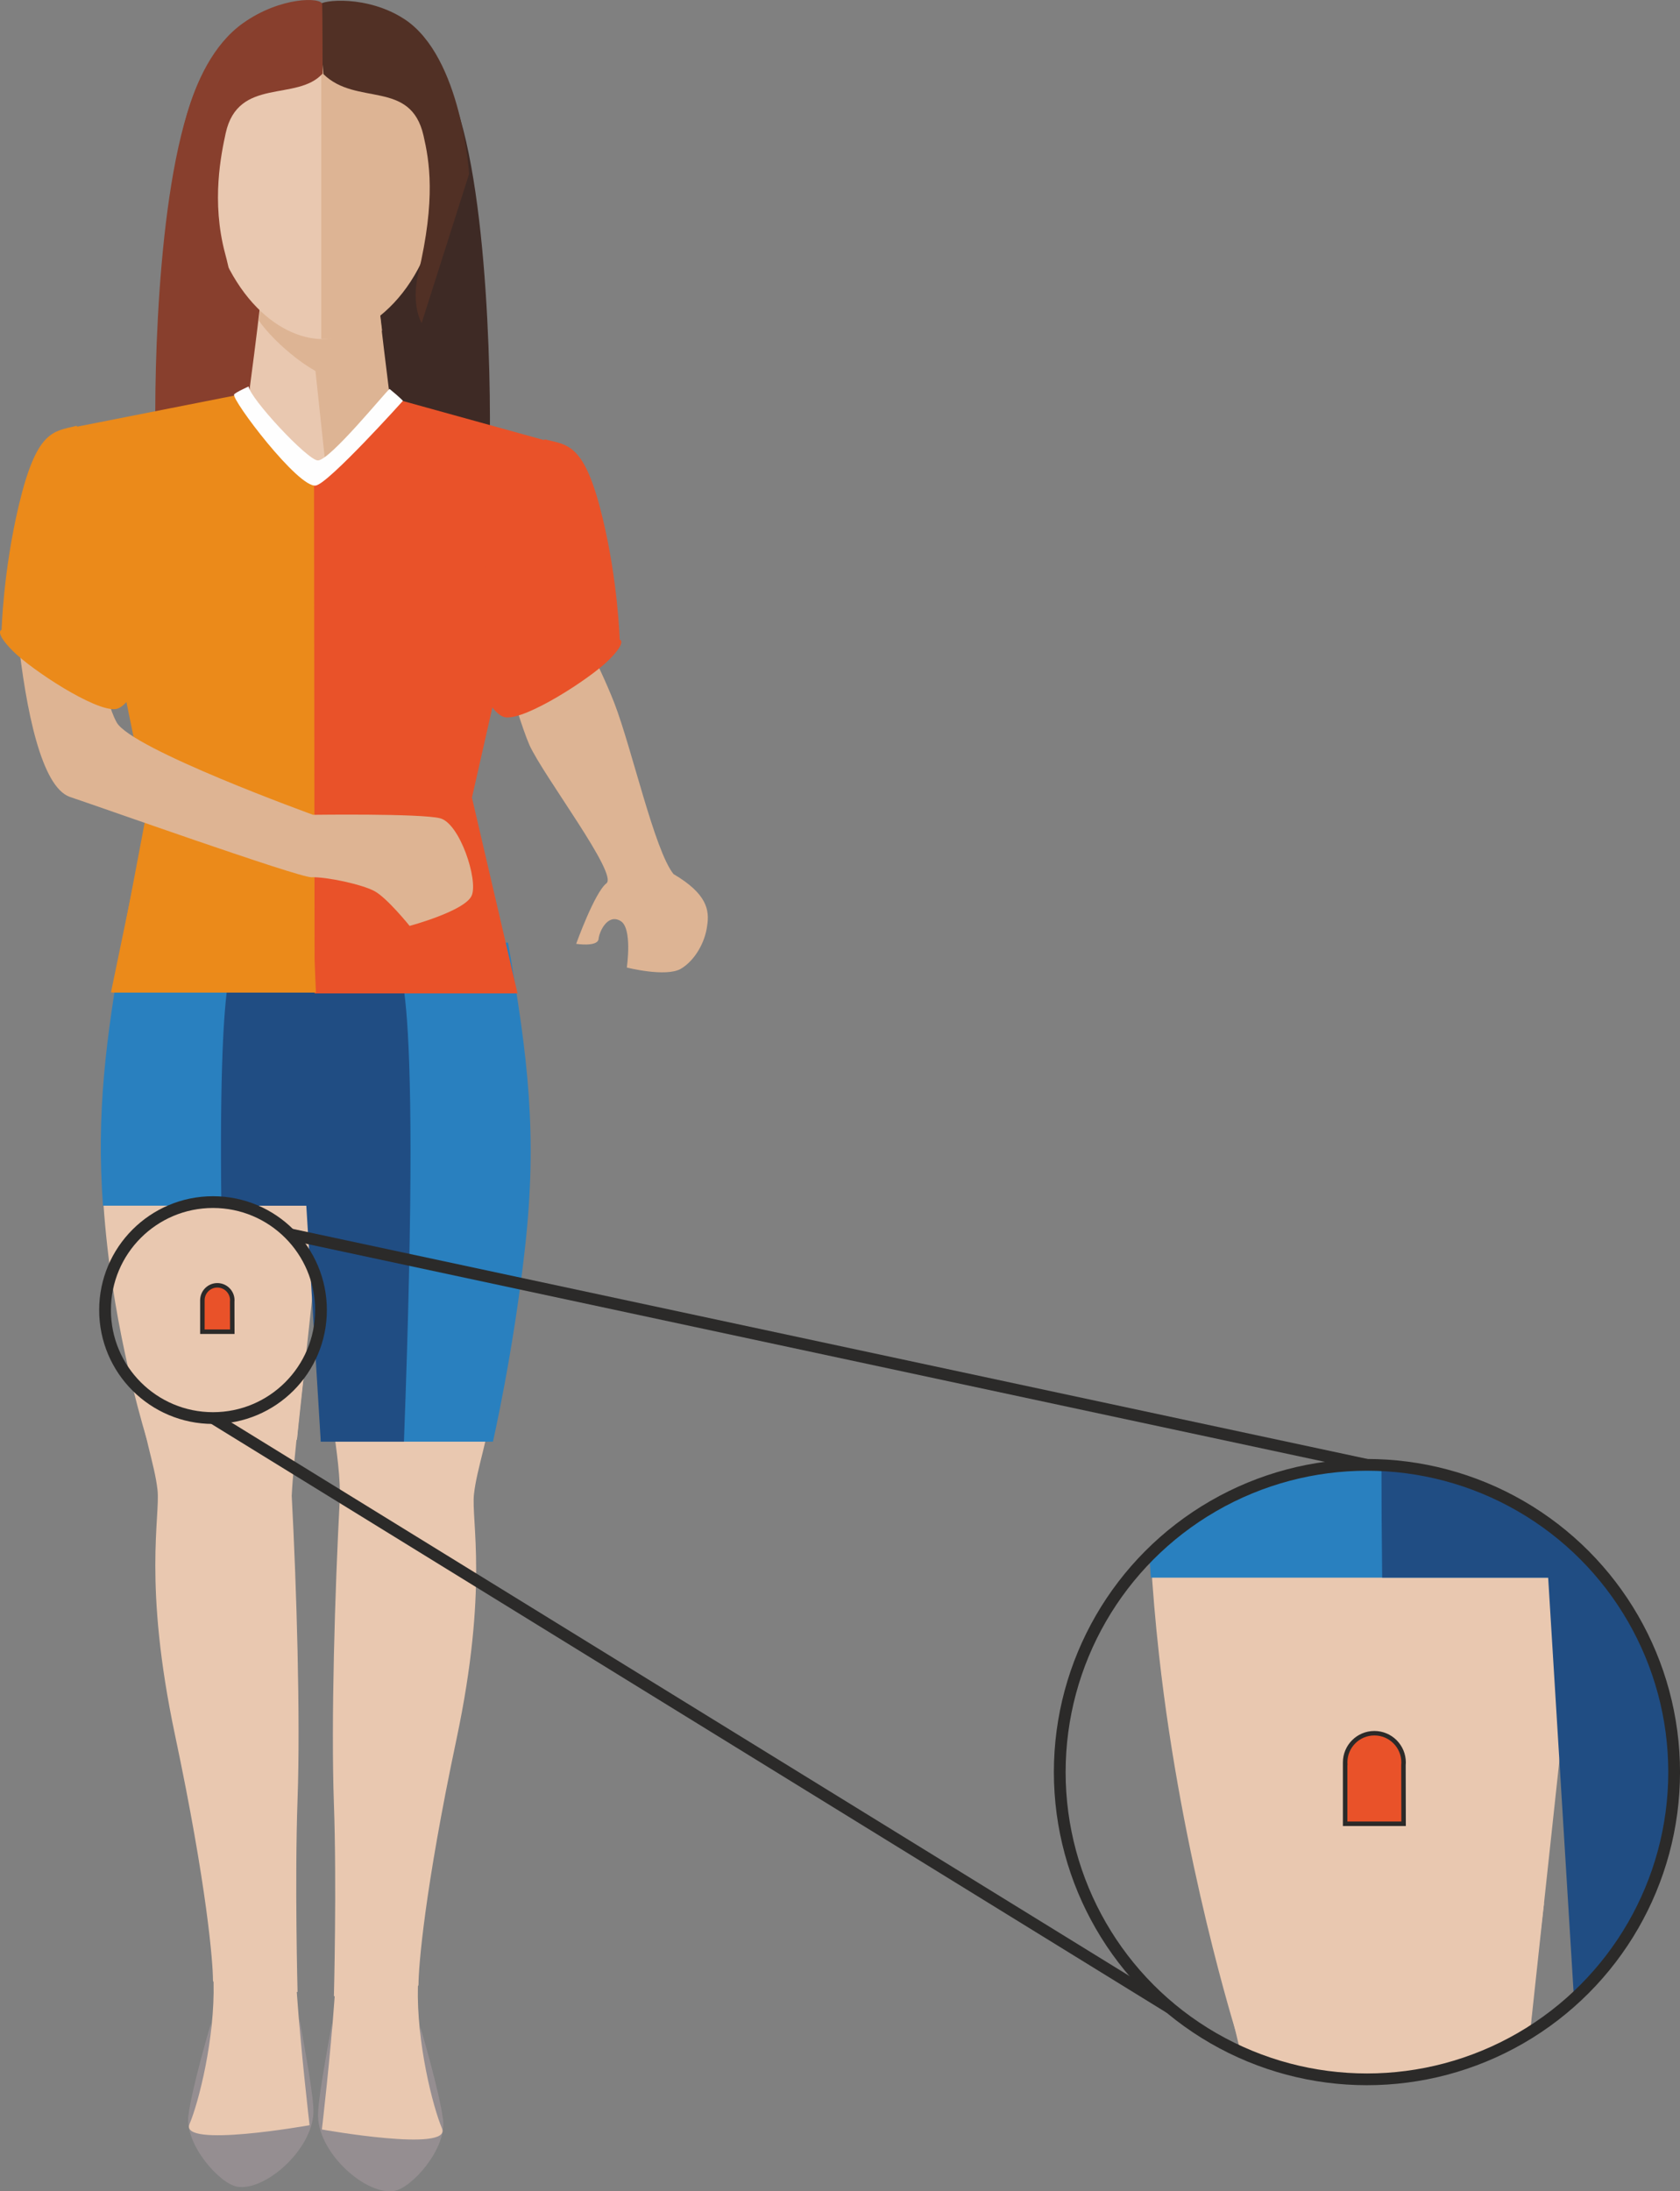<?xml version="1.0" encoding="UTF-8"?>
<!DOCTYPE svg PUBLIC "-//W3C//DTD SVG 1.1//EN" "http://www.w3.org/Graphics/SVG/1.1/DTD/svg11.dtd">
<!-- Creator: CorelDRAW -->
<svg xmlns="http://www.w3.org/2000/svg" xml:space="preserve" width="28.6mm" height="37.3mm" version="1.1" style="shape-rendering:geometricPrecision; text-rendering:geometricPrecision; image-rendering:optimizeQuality; fill-rule:evenodd; clip-rule:evenodd"
viewBox="0 0 892.23 1163.64"
 xmlns:xlink="http://www.w3.org/1999/xlink"
 xmlns:xodm="http://www.corel.com/coreldraw/odm/2003">
 <rect x="0" y="0" width="892.23" height="1163.64" fill="#808080" stroke="none"/>
 <defs>
  <style type="text/css">
   <![CDATA[
    .str1 {stroke:#2B2A29;stroke-width:6.24;stroke-miterlimit:22.926}
    .str0 {stroke:#2B2A29;stroke-width:2.38;stroke-miterlimit:22.926}
    .fil14 {fill:none}
    .fil13 {fill:#E95229}
    .fil1 {fill:#DDB494}
    .fil12 {fill:#DEB493}
    .fil11 {fill:#FEFEFE;fill-rule:nonzero}
    .fil8 {fill:#E95229;fill-rule:nonzero}
    .fil7 {fill:#EB8A1A;fill-rule:nonzero}
    .fil0 {fill:#E9C8B0;fill-rule:nonzero}
    .fil9 {fill:#DDB494;fill-rule:nonzero}
    .fil5 {fill:#883F2D;fill-rule:nonzero}
    .fil10 {fill:#513025;fill-rule:nonzero}
    .fil2 {fill:#958E91;fill-rule:nonzero}
    .fil6 {fill:#3E2A25;fill-rule:nonzero}
    .fil3 {fill:#2980BF;fill-rule:nonzero}
    .fil4 {fill:#204D83;fill-rule:nonzero}
   ]]>
  </style>
 </defs>
 <g id="Ebene_x0020_1">
  <path class="fil0" d="M65.97 499.52c-10.72,61 -15.64,102.45 -9.03,161.94 6.2,55.79 21.11,103.05 21.11,103.05l79.63 0 11.51 -130.85 0 -133.91 -103.22 -0.23z"/>
  <path class="fil0" d="M175.62 598.12l-6.43 -78.04 -42.66 -9.46c0,0 -15.5,-18.51 -5.28,253.88l36.43 0 17.94 -166.38z"/>
  <path class="fil1" d="M301.43 311.78c4.2,20.62 15.38,37.39 24.82,61.51 9.43,24.46 21.32,78.29 31.45,90.86 17.83,10.49 19.22,19.22 17.83,27.61 -1.05,8.39 -6.29,18.17 -13.98,22.72 -8.04,4.54 -28.65,-0.7 -28.65,-0.7 0,0 3.14,-21.32 -3.49,-24.81 -6.64,-3.84 -11.18,5.59 -11.53,9.78 -0.7,4.19 -11.88,2.45 -11.88,2.45 0,0 9.78,-27.26 16.08,-32.15 6.29,-4.89 -33.2,-56.62 -40.89,-73.39 -7.69,-17.83 -21.67,-71.64 -21.67,-71.64l41.94 -12.23z"/>
  <path class="fil2" d="M223.3 1076.54c-2.04,35.18 -6.3,50.54 -20.41,48.05 -14.15,-2.44 -25.5,-8.15 -26.6,-50.12 -2.88,16.33 -7.73,41.73 -7.37,49.76 0.78,19.74 25.64,41.67 40.44,39.21 9.32,-1.53 27.99,-22.44 25.93,-37.9 -1.96,-15.23 -12,-49 -12,-49z"/>
  <path class="fil2" d="M112.07 1074.28c2.04,35.17 6.3,50.53 20.41,48.05 14.15,-2.44 25.5,-8.15 26.59,-50.12 2.88,16.33 7.73,41.73 7.37,49.77 -0.78,19.74 -25.65,41.67 -40.44,39.21 -9.32,-1.53 -27.99,-22.44 -25.93,-37.9 1.96,-15.23 12,-49 12,-49z"/>
  <path class="fil0" d="M157.6 1057.78c0.24,-0.02 0.43,-0.03 0.43,-0.03 0,0 -1.55,-58.89 0,-102.29 1.55,-43.39 -0.51,-112.61 -3.1,-161.18 0.99,-20.11 6.61,-65.6 6.61,-65.6l-90.8 0 1.55 6.2c3.87,27.9 9.81,42.35 11.36,56.3 1.55,13.95 -7.75,49.59 9.3,130.18 17.05,80.58 20.15,120.88 20.15,130.18 0,0.37 0.18,0.68 0.32,1 0.75,29.88 -7.89,63.87 -12.77,75.37 -5.52,13.02 63.76,0.62 63.76,0.62 0,0 -4.6,-39.22 -6.8,-70.75z"/>
  <g id="_1892469966704">
   <path class="fil3" d="M65.56 498.31c-9.47,53.94 -14.42,92.59 -10.87,141.94l113.87 0 0.22 -7.81 0 -133.91 -103.22 -0.22z"/>
   <path class="fil4" d="M175.22 596.92l-6.44 -78.05 -42.66 -9.46c0,0 -10.3,-12.28 -8.56,130.85l55 0 2.66 -43.34z"/>
  </g>
  <path class="fil0" d="M177.76 1060.04c-0.24,-0.01 -0.43,-0.03 -0.43,-0.03 0,0 1.55,-58.89 0,-102.28 -1.55,-43.39 0.51,-112.61 3.1,-161.18 1.07,-20.12 -8.27,-65.6 -8.27,-65.6l92.47 0 -1.55 6.2c-3.87,27.9 -9.81,42.35 -11.36,56.3 -1.55,13.95 7.75,49.59 -9.3,130.18 -17.05,80.59 -20.15,120.88 -20.15,130.18 0,0.37 -0.18,0.67 -0.32,1 -0.75,29.88 7.89,63.86 12.77,75.37 5.52,13.02 -63.77,0.62 -63.77,0.62 0,0 4.6,-39.23 6.8,-70.75z"/>
  <path class="fil3" d="M269.81 500.58c10.72,61 15.64,102.44 9.03,161.93 -6.2,55.79 -17.05,103.05 -17.05,103.05l-91.44 0 -3.77 -130.85 0 -133.91 103.22 -0.22z"/>
  <path class="fil4" d="M160.15 599.18l6.44 -78.05 42.66 -9.46c0,0 15.5,-18.51 5.28,253.88l-44.17 0 -10.2 -166.38z"/>
  <path class="fil5" d="M107.17 40.48c-23.13,44.87 -25.55,155.64 -24.51,195.61 1.03,39.96 85.11,21.72 85.11,21.72l5.25 -218.74 -65.84 1.41z"/>
  <path class="fil6" d="M234.77 39.79c23.85,37.86 26.29,160.55 25.24,200.49 -1.06,39.97 -85.16,17.53 -85.16,17.53l-5.27 -218.74 65.2 0.72z"/>
  <polygon class="fil7" points="151.67,204.7 37.07,227.33 80.67,422.01 58.93,527 184.28,527 171.69,261.38 "/>
  <polygon class="fil8" points="190.85,206.54 293.38,234.93 250.65,423.56 274.85,527.52 167.09,527.52 166.77,252.53 "/>
  <path class="fil0" d="M166.77 253.93l40.31 -38.55c0,0 -7.35,-56.96 -7.35,-64.38l-30.11 -1.63 0 -0.02 -0.19 0 -0.22 0 0 0.02 -30.1 1.63c0,7.42 -8.25,68.46 -8.25,68.46l35.91 34.46 0 0 0 0z"/>
  <path class="fil9" d="M200.33 151l-37 6.62 10.07 94.33 34.01 -38.32c0,0 -7.08,-55.21 -7.08,-62.62z"/>
  <path class="fil9" d="M170.1 148.01l0 -0.02 -0.42 0 0 0.02 -30.11 1.61c0,2.47 -0.9,10.68 -2.08,20.59 7.53,11.24 30.9,31.9 45.44,31.9 12.05,0 12.34,-18.4 19.99,-26.57 -1.48,-12.2 -2.75,-23.06 -2.75,-25.92l-30.08 -1.61z"/>
  <path class="fil0" d="M234.61 97.9c-5.67,44.37 -41.69,82.17 -63.1,82.17 -23.83,0 -54.52,-24.26 -63.72,-80.95 -7.52,-46.58 4.19,-92.89 62.54,-92.89 54.77,0 70.26,45.22 64.28,91.68z"/>
  <path class="fil9" d="M234.61 97.89c4.08,-46.53 -9.46,-91.5 -63.98,-91.66l0 173.76c0.28,0 0.58,0.07 0.89,0.07 21.41,0.01 57.98,-23.73 63.1,-82.18z"/>
  <path class="fil10" d="M171.78 39.37c17.51,17.16 46.35,2.69 53.15,32.67 3.05,13.31 6.67,33.29 -2.79,73.26 -3.96,16.66 1.78,26.28 1.78,26.28l25.21 -79.21c0,0 -3.85,-62.23 -34.32,-82.19 -19.69,-12.91 -44.18,-10.29 -45.24,-7.54 -1.05,2.74 2.21,36.73 2.21,36.73z"/>
  <path class="fil5" d="M171.33 39.07c-13.66,15.08 -44.87,1.66 -51.47,31.65 -2.29,10.68 -7.79,36.08 -0.27,64.05 8.97,33.12 0.19,41.02 0.19,41.02l-26.32 -83.42c0,0 3.58,-57.32 35.63,-80.1 19.98,-14.19 41.88,-13.83 42.02,-9.98 0.17,2.93 0.21,36.79 0.21,36.79z"/>
  <polygon class="fil7" points="139.69,223.53 40.91,244.83 78.48,428.13 59.77,527 167.79,527 156.91,276.91 "/>
  <path class="fil11" d="M132.04 205.22c0.7,6.28 31.3,39.25 36.79,39.28 6.37,0.02 35.61,-36.04 38.07,-37.96 5.59,4.57 7.09,6.31 7.09,6.31 0,0 -39.27,43.68 -46.23,44.97 -9.17,1.67 -45.1,-45.85 -43.41,-48.38 0.71,-1.07 7.69,-4.21 7.69,-4.21z"/>
  <path class="fil8" d="M289.2 233.3c12.58,3.06 21.26,2.11 30.82,41.65 8.26,34.21 9.08,64.66 9.08,64.66 0,0 4.2,1.02 -5.97,11.07 -10.2,10 -43.48,31.38 -54.43,30.27 -10.9,-1.07 -24.48,-39.94 -23.6,-49.05 0.93,-9.11 44.1,-98.6 44.1,-98.6z"/>
  <path class="fil12" d="M9.5 337.99c4.21,38.67 12.41,79.84 27.59,85.18 15.09,5 120.67,42.56 128.3,42.68 7.88,-0.3 26.68,3.71 33.44,7.32 6.76,3.62 18.71,18.5 18.71,18.5 0,0 29.37,-7.87 32.96,-16.07 3.59,-8.2 -6.32,-38.47 -16.8,-41.09 -10.47,-2.62 -67.43,-1.83 -67.43,-1.83 0,0 -96.55,-34.91 -104.33,-49.11 -7.88,-14.53 -5.47,-32.55 -5.47,-32.55l-46.98 -13.05z"/>
  <path class="fil7" d="M40.76 226.09c-12.58,3.12 -21.26,2.15 -30.82,42.45 -8.26,34.86 -9.08,65.89 -9.08,65.89 0,0 -4.2,1.04 5.97,11.27 10.2,10.2 43.49,31.97 54.43,30.85 10.9,-1.09 24.49,-40.7 23.6,-49.98 -0.94,-9.28 -44.11,-100.47 -44.11,-100.47z"/>
  <path class="fil13 str0" d="M115.43 682.53c4.39,0 7.94,3.56 7.94,7.95 0,0.27 -0.01,0.53 -0.04,0.79l0.04 15.89 -15.89 0 0 -15.89c0.06,0 0,-0.67 0,-0.79 0,-4.39 3.56,-7.95 7.94,-7.95z"/>
  <g id="_1892469976784">
   <g>
    <path class="fil0" d="M611.15 827.05c0.96,16.71 2.43,34 4.44,52.15 12.11,109.02 41.26,201.36 41.26,201.36l155.61 0 22.49 -255.68 0 -6.1c-28.71,-25.18 -66.32,-40.45 -107.51,-40.45 -45.53,0 -86.69,18.65 -116.29,48.73z"/>
    <path class="fil0" d="M734.47 778.48c-0.03,71.46 1.82,169 6.81,302.07l71.19 0 27.71 -257c-27.72,-26.5 -64.76,-43.34 -105.71,-45.07z"/>
    <path class="fil0" d="M812.03 1081c3.69,-35.66 7.98,-70.43 7.98,-70.43l-177.44 0 3.03 12.11c3.9,28.1 8.87,49.21 13.19,66.81 20.87,9.69 44.12,15.11 68.65,15.11 30.97,0 59.92,-8.63 84.59,-23.62z"/>
    <g>
     <path class="fil3" d="M610.53 827.69c0.2,3.33 0.42,6.69 0.67,10.08l222.51 0 0.44 -15.25 0 -4.45c-28.61,-24.76 -65.91,-39.74 -106.71,-39.74 -45.85,0 -87.27,18.92 -116.91,49.36z"/>
     <path class="fil4" d="M733.68 778.45c0,18.08 0.12,37.79 0.38,59.31l107.48 0 0.75 -12.15c-28.11,-27.86 -66.3,-45.56 -108.61,-47.15z"/>
    </g>
    <path class="fil0" d="M847.57 1051.85c-3.59,-21.13 -6.81,-36.85 -6.81,-36.85l32.35 0c-6.81,13.46 -15.43,25.85 -25.54,36.85z"/>
    <path class="fil3" d="M836.66 1062.66l-6.79 -235.72 0 -12.44c37.02,29.91 60.71,75.67 60.71,126.98 0,48.09 -20.82,91.33 -53.93,121.18z"/>
    <path class="fil4" d="M836.04 1063.21l-15.69 -255.84c42.44,29.46 70.23,78.54 70.23,134.11 0,48.39 -21.08,91.85 -54.54,121.73z"/>
    <path class="fil13 str0" d="M729.91 920.37c8.57,0 15.52,6.95 15.52,15.52 0,0.52 -0.02,1.03 -0.07,1.54l0.07 31.04 -31.04 0 0 -31.04c0.12,0 0,-1.31 0,-1.54 0,-8.57 6.95,-15.52 15.52,-15.52z"/>
   </g>
   <circle class="fil14 str1" cx="725.97" cy="941.02" r="163.15"/>
  </g>
  <circle class="fil14 str1" cx="113.13" cy="695.68" r="57.34"/>
  <line class="fil14 str1" x1="153.97" y1="655.43" x2="725.97" y2= "777.87" />
  <line class="fil14 str1" x1="113.13" y1="753.02" x2="621.46" y2= "1066.3" />
 </g>
</svg>
